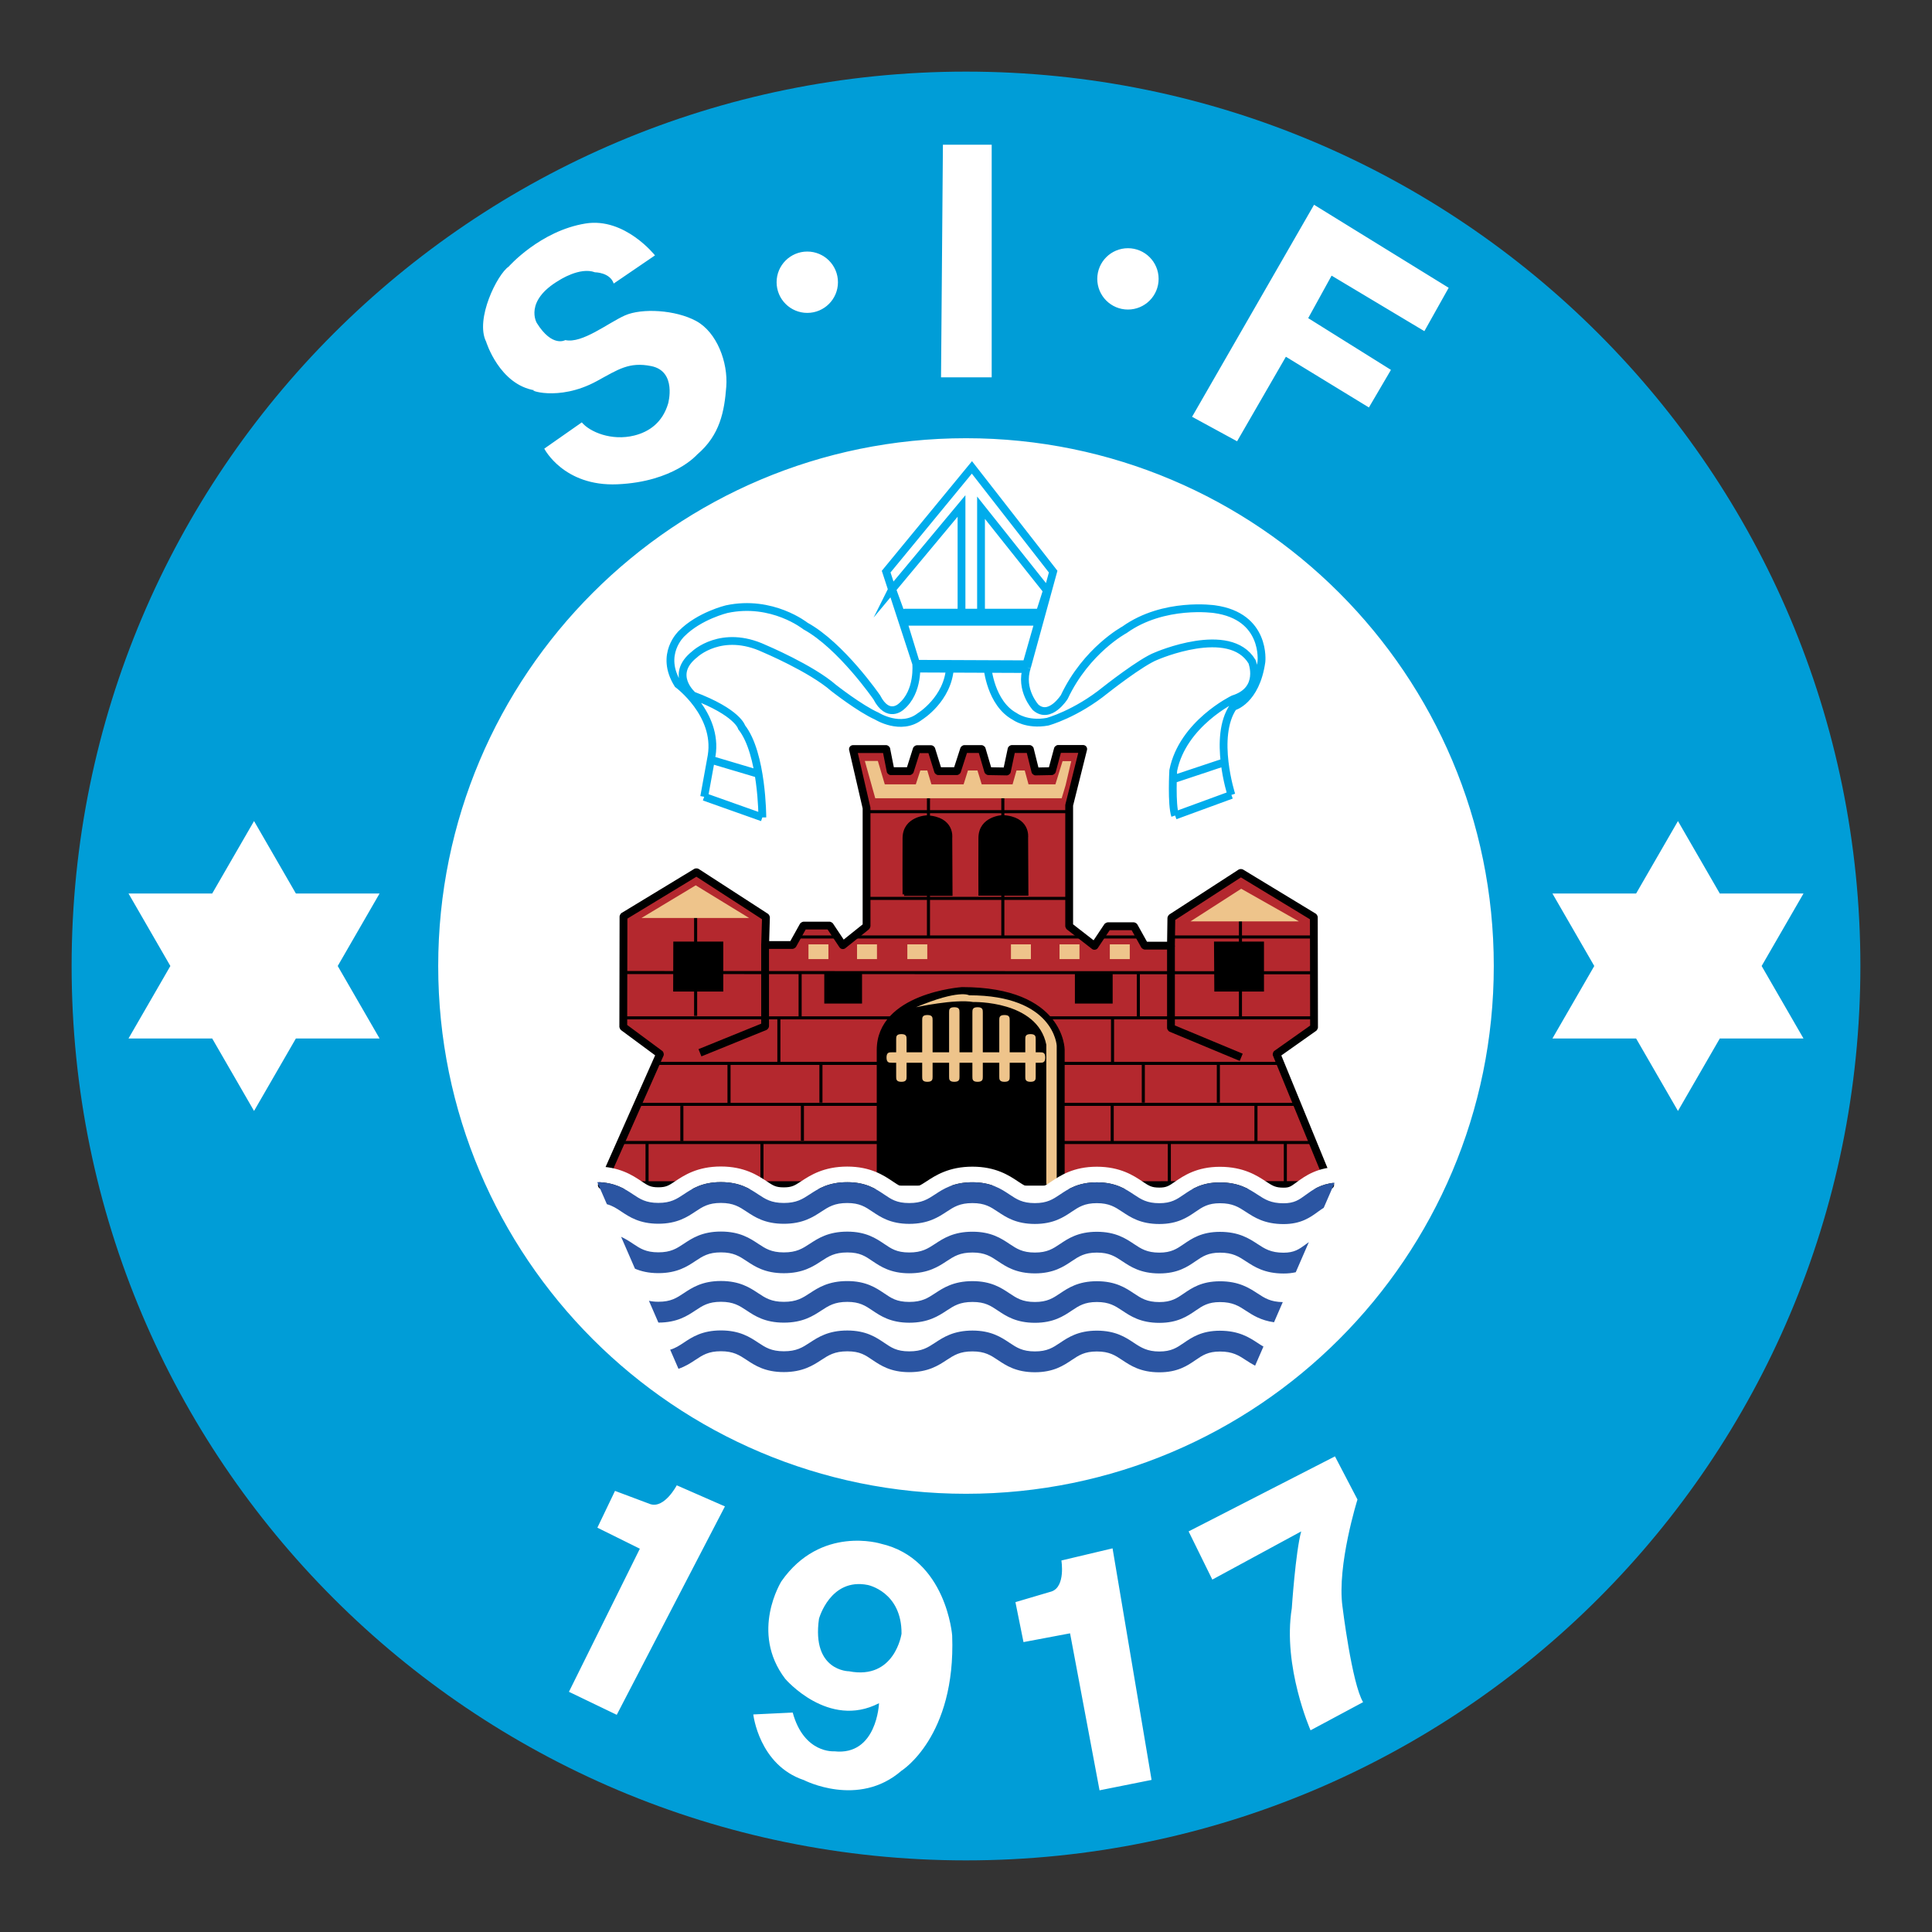 <?xml version="1.0" encoding="UTF-8"?>
<svg xmlns="http://www.w3.org/2000/svg" id="Layer_1" data-name="Layer 1" viewBox="0 0 2500 2500">
  <rect x="0" y="0" width="2500" height="2500" fill="#333333" stroke="none"/>
  <defs>
    <style>
      .cls-1 {
        fill: #fff;
      }

      .cls-1, .cls-2, .cls-3, .cls-4, .cls-5, .cls-6, .cls-7, .cls-8 {
        fill-rule: evenodd;
      }

      .cls-2 {
        fill: #2b55a2;
      }

      .cls-3, .cls-9 {
        fill: #eec48b;
      }

      .cls-4 {
        fill: #00acec;
      }

      .cls-4, .cls-10, .cls-11, .cls-8 {
        stroke-miterlimit: 33.89;
      }

      .cls-4, .cls-11 {
        stroke: #00acec;
        stroke-width: 10.09px;
      }

      .cls-6 {
        fill: #b4282e;
      }

      .cls-7 {
        fill: #009dd7;
      }

      .cls-10, .cls-11 {
        fill: none;
      }

      .cls-10, .cls-8 {
        stroke: #000;
        stroke-width: 3.97px;
      }
    </style>
  </defs>
  <path class="cls-7" d="M1249.99,2407.33c639.19,0,1157.34-518.16,1157.34-1157.33S1889.18,92.67,1249.99,92.67,92.67,610.84,92.67,1250s518.16,1157.33,1157.32,1157.33h0Z"></path>
  <path class="cls-1" d="M1249.99,1932.95c377.2,0,682.96-305.78,682.96-682.95s-305.75-682.95-682.96-682.95-682.95,305.78-682.95,682.95,305.76,682.95,682.95,682.95ZM1542.55,539.32l58.23,31.7,63.15-109.39,107.43,65.63,28.52-48.64-107.07-66.94,30.28-55,120.05,71.84,31.44-56.12-174.22-107.43-157.82,274.35h0ZM794.14,366.9l53.41-36.42s-38.97-49.48-89.83-41.27c-58.71,9.47-99.54,55.85-99.54,55.85-14.57,9.71-43.71,67.97-29.14,97.09,0,0,17.09,55.72,63.23,63.01-12.36-1.95,29.17,15.71,80-12.01,27.72-15.12,41.76-25.19,70.41-19.43,33.62,6.76,21.85,48.56,21.85,48.56-7.31,24.4-24.28,36.41-43.7,41.27-29.55,7.38-57.68-4.63-67.99-16.99l-48.56,33.98s24.99,49.18,94.68,46.13c72.93-3.19,103.12-38.48,103.12-38.48,29.73-25.25,35.26-56.2,37.7-87.78,2.43-31.56-12.15-70.4-38.84-84.96-26.72-14.57-70.41-17-92.27-7.29-21.85,9.71-55.32,36.77-77.16,31.91,0,0-16.83,10.1-36.95-22.19,0,0-16.91-28.31,29.1-55.24,0,0,26.74-17.59,46.16-10.31.03.01,19.45.01,24.31,14.58h0ZM1220.13,187.24h63.11v301.05h-65.55l2.44-301.05h0ZM1044.62,404.89c21.92,0,39.69-17.78,39.69-39.7,0-21.92-17.78-39.69-39.7-39.69s-39.69,17.78-39.69,39.7c0,21.92,17.78,39.69,39.7,39.69ZM1459.55,400.55c21.92,0,39.69-17.76,39.7-39.67,0-21.92-17.77-39.69-39.69-39.69s-39.69,17.77-39.69,39.69c0,21.91,17.77,39.67,39.67,39.67h0ZM1232.13,2116.51s-7.29-99.53-92.27-118.96c0,0-77.69-24.27-128.67,48.56,0,0-41.27,65.56,4.86,126.25,0,0,55.83,65.54,121.4,31.57,0,0-2.57,68.47-58.01,62.24,0,0-39.1,3.29-53.67-50.13l-51,2.44s7.29,65.56,65.56,84.99c0,0,70.41,36.41,126.23-12.17,0-.01,70.41-43.68,65.56-174.79h0ZM1166.57,2114.07s-8.59,60.09-67.97,48.56c0,0-48.56,0-38.84-67.96,0,0,14.57-53.42,63.12-43.72,0,0,44.08,8.74,43.7,63.12ZM1422.8,2316.67l67.33-13.48-50.48-299.63-66.21,15.71s5.6,33.67-12.65,40.05l-46.83,13.83,10.44,51.72,60.26-11.35,38.14,203.15h0ZM1695.85,2239.01s-36.43-82.55-24.29-157.82c0,0,4.86-72.85,12.17-99.56l-115,62.35-30.67-62.35,189.38-97.09,29.13,55.83s-26.7,84.96-19.43,138.39c0,0,12.14,99.56,26.7,123.82l-67.99,36.42h0ZM736.19,2189.18l61.88,29.79,139.98-269.68-62.33-27.3s-15.78,30.25-34.19,24.37l-45.72-17.15-22.81,47.6,54.97,27.21-91.77,185.16Z"></path>
  <path class="cls-4" d="M1171.25,792.76h171.12l-18.52,72.94-133.54-.56-19.07-72.38Z"></path>
  <path class="cls-11" d="M1269.44,793.33v-136.35l85.26,107.17-9.52,29.73-75.74-.54ZM1154.41,762.48l89.78-107.74v138.59h-78.56l-11.22-30.86ZM911.19,1031.03l75.28,26.72M986.47,1057.75s0-82.57-26.72-116.55c0,0-4.85-19.42-63.12-41.27,0,0-31.57-26.72,2.43-53.42,0,0,34.58-32.98,89.83-7.28,0,0,60.88,25.63,89.83,50.98,0,0,33.99,26.7,55.86,36.41,0,0,31.08,19.55,55.74.52,0,0,36.51-22.36,38.94-63.63M1229.25,863.51h48.55M1277.79,863.51s3.85,46.64,35.41,63.63c0,0,15.58,11.63,42.28,6.77,0,0,36.43-9.71,75.29-41.27,0,0,46.13-36.43,65.54-43.71,0,0,94.69-41.28,123.82,7.28,0,0,14.57,36.43-24.27,48.56,0,0-65.56,31.57-77.69,92.25,0,0-2.45,43.71,2.41,58.27M1520.58,1055.31l72.85-26.7M1593.43,1028.61s-24.29-75.26,2.44-114.09c0,0,29.13-7.29,36.41-58.29,0,0,6.64-58.69-60.7-67.97,0,0-65.56-9.73-116.52,26.7,0,0-49.27,26.35-77.87,86.94,0,0-18.52,29.45-37.03,13.48,0,0-21.08-22.71-11.35-51.85M1328.79,863.51l33.99-123.82-105.13-134.87-110.96,134.87,38.86,118.97M1185.55,858.66s3.93,36.5-19.64,55.87c0,0-16.85,15.98-31.35-12.18,0,0-46.09-66.94-92.27-92.25,0,0-43.03-34.45-101.97-21.85,0,0-35.33,8.44-58.27,31.57,0,0-29.14,26.7-4.85,65.55,0,0,52.2,38.42,43.7,92.25M920.91,977.61l-9.71,53.42M1516.88,1008.79l68.17-22.72M918.48,982.69l62.28,18.52"></path>
  <path class="cls-1" d="M1175.59,809.6l13.61,44.32,135.21.57,12.8-44.89h-161.62Z"></path>
  <path class="cls-6" d="M1121.31,1198.55l-30.75,24.64-16.99-25.49h-33.99l-13.98,25.14h-35.56l1.09-36.04-89.95-58.27-94.42,57.29-.27,143.02,47.47,35.14-75.3,169.64h360.84v-174.82c0-69.18,105.6-76.47,105.6-76.47,127.48,0,127.48,76.02,127.48,76.02v175.27l348.69-.21-69.45-169.44,48.51-34.3-.26-143-94.43-57.29-89.93,58.27-.51,36.06h-33.94l-13.98-25.14h-33.99l-17,25.49-32.77-25.49v-156.61l18.18-72.84h-32.75l-7.78,28.73-21.37.4-7.22-29.01h-23.58l-6.13,29.01-24.14-.4-8.43-28.62h-22.71l-9.26,28.62h-24.41l-8.82-28.46h-18.77l-9.01,28.46h-24.82l-5.67-28.6h-43.15l17.65,76.34v152.97h.01,0Z"></path>
  <path d="M1124.48,1202.48l-30.75,24.64c-2.35,1.67-5.59,1.17-7.33-1.13l-15.5-23.24h-28.35l-12.54,22.53c-1.08,1.4-2.65,2.34-4.4,2.61h-35.56c-2.77-.17-4.95-2.42-5.05-5.19l1.01-33.24-84.87-54.99-89.3,54.19-.26,137.64,45.41,33.62c1.6,1.17,2.43,4.28,1.62,6.08l-72.15,162.55h348.04v-169.75c0-73.94,109.96-81.49,110.27-81.51h.36c132.47,0,132.53,80.74,132.53,80.96v170.31l336.15-.18-66.63-162.47c-.74-1.83.18-4.94,1.78-6.06l46.35-32.75-.26-137.57-89.32-54.19-84.99,55.07-.48,33.36c-.05,2.48-2.56,4.99-5.05,4.99h-33.94c-1.75-.26-3.34-1.2-4.41-2.61l-12.54-22.52h-28.35l-15.5,23.23c-1.52,2.24-5.16,2.84-7.28,1.18l-32.77-25.47c-1.04-1.11-1.72-2.5-1.97-3.99v-156.61c0-.08.16-1.15.18-1.22l16.61-66.56h-22.44l-6.74,24.98c-.48,1.75-2.98,3.71-4.79,3.75l-21.4.42c-1.95.04-4.49-1.93-4.97-3.84l-6.25-25.17h-15.55l-5.32,25.02c-.4,2-2.97,4.05-5.02,4.01l-24.14-.42c-1.75-.03-4.25-1.93-4.73-3.63l-7.34-24.98h-15.3l-8.13,25.11c-.53,1.66-3.05,3.51-4.8,3.51h-24.41c-1.76,0-4.28-1.88-4.8-3.57l-7.73-24.88h-11.35l-7.9,24.91c-.54,1.67-3.06,3.53-4.82,3.53h-24.82c-2.02,0-4.57-2.09-4.95-4.09l-4.85-24.5h-32.67l16.23,70.17.13,1.12v152.95c-.26,1.45-.92,2.8-1.89,3.9ZM1116.27,1196.15v-150.03l-17.52-75.74c-.55-2.81,1.29-5.54,4.1-6.08.27-.05.54-.08.81-.09h43.15c2.04,0,4.57,2.09,4.95,4.07l4.86,24.51h17l7.89-24.91c.53-1.67,3.05-3.53,4.81-3.53h18.77c1.76,0,4.29,1.88,4.81,3.57l7.72,24.88h17.06l8.12-25.1c.54-1.66,3.05-3.51,4.8-3.51h22.71c1.8,0,4.33,1.89,4.84,3.63l7.37,25.04,16.29.27,5.29-24.95c.4-1.95,2.94-4.01,4.92-4.01h23.58c1.89,0,4.41,1.98,4.89,3.85l6.25,25.1,13.58-.26,6.76-25.04c.51-1.8,3.01-3.75,4.89-3.75h32.75c2.86.1,5.1,2.51,5,5.37-.01.3-.05.6-.11.9l-18.04,72.2v153.54l26.55,20.65,14.01-20.99c1.1-1.2,2.57-1.99,4.18-2.24h33.99c1.3,0,3.77,1.47,4.38,2.61l12.54,22.52h26.02l.45-31.05c.29-1.6,1.1-3.07,2.31-4.16l89.93-58.27c1.7-.79,3.65-.82,5.37-.09l94.41,57.29c1.04.62,2.44,3.1,2.44,4.32l.27,143c0,1.06-1.3,3.5-2.15,4.12l-45.24,31.97,67.94,165.71c1.01,2.65-.32,5.62-2.97,6.63-.54.21-1.11.32-1.69.34l-348.69.21c-2.53,0-5.07-2.53-5.07-5.05v-175.17c0-.21.03-70.93-122.1-71.06-2.2.16-100.87,7.6-100.87,71.41v174.82c0,2.5-2.53,5.05-5.06,5.05h-360.82c-2.83-.07-5.07-2.41-5-5.24.01-.63.14-1.25.38-1.83l73.67-166-44.23-32.7c-1.07-1.12-1.78-2.52-2.05-4.05l.27-143.02c0-1.21,1.39-3.7,2.43-4.32l94.42-57.29c1.21-.74,4.16-.67,5.36.09l89.96,58.27c1.26,1.13,2.08,2.68,2.31,4.36l-.93,30.86h27.39l12.54-22.52c1.08-1.4,2.65-2.33,4.4-2.61h33.99c1.12,0,3.55,1.31,4.19,2.24l13.94,20.93,24.54-19.66h0Z"></path>
  <path class="cls-8" d="M1573.3,1281.09h60.31v-60.69h-60.7l.39,60.69ZM873.24,1220.4h60.69v60.69h-60.87l.18-60.69ZM1169.89,1157.28h60.69l-.36-73.31s3.37-25.25-31.01-26.94c0,0-29.04,1.12-29.31,27.41-.23,21.85,0,72.84,0,72.84h0ZM1268.07,1156.99h60.7l-.38-73.31s3.35-25.25-31.01-26.94c0,0-29.03,1.13-29.31,27.41-.22,21.85,0,72.84,0,72.84h0ZM1113.49,1296.63v-37.04h-44.89v37.04h44.89ZM1437.79,1296.63v-37.04h-44.89v37.04h44.89Z"></path>
  <path d="M1520.28,1223.68v103.24l87.78,36.57-3.88,9.33-90.89-37.87c-1.41-.61-3.11-3.11-3.11-4.66v-106.61h10.1Z"></path>
  <path class="cls-3" d="M1071.96,1241.06v-19.07h-25.8v19.07h25.8ZM1134.8,1241.06v-19.07h-25.81v19.07h25.81ZM1199.9,1241.06v-19.07h-25.81v19.07h25.81ZM1333.99,1241.06v-19.07h-25.82v19.07h25.82ZM1396.83,1241.06v-19.07h-25.81v19.07h25.81ZM1461.91,1241.06v-19.07h-25.81v19.07h25.81Z"></path>
  <path class="cls-5" d="M1371.4,1534.21v-174.82s6.84-75.38-123.32-73.69c-107.73,1.41-109.74,73.69-109.74,73.69v174.82h233.05Z"></path>
  <path class="cls-9" d="M1173.1,1344.87v16.82h20.21v-41.52c0-3.37,0-6.74,6.73-6.74s6.74,3.37,6.74,6.74v41.52h21.34v-51.61c0-3.37,0-6.74,6.73-6.74s6.74,3.37,6.74,6.74v51.61h16.68v-51.61c0-3.37,0-6.74,6.74-6.74s6.74,3.37,6.74,6.74v51.61h21.31v-41.52c0-3.37,0-6.74,6.74-6.74s6.74,3.37,6.74,6.74v41.52h20.19v-16.82c0-3.37,0-6.74,6.74-6.74s6.74,3.37,6.74,6.74v16.82h5.6c3.37,0,6.74,0,6.74,6.74s-3.37,6.74-6.74,6.74h-5.6v17.94c0,3.37,0,6.74-6.74,6.74s-6.74-3.37-6.74-6.74v-17.94h-20.19v17.94c0,3.37,0,6.74-6.74,6.74s-6.74-3.37-6.74-6.74v-17.94h-21.31v17.94c0,3.37,0,6.74-6.74,6.74s-6.74-3.37-6.74-6.74v-17.94h-16.68v17.94c0,3.37,0,6.74-6.74,6.74s-6.73-3.37-6.73-6.74v-17.94h-21.34v17.94c0,3.37,0,6.74-6.74,6.74s-6.73-3.37-6.73-6.74v-17.94h-20.21v17.94c0,3.37,0,6.74-6.73,6.74s-6.73-3.37-6.73-6.74v-17.94h-5.75c-3.36,0-6.73,0-6.73-6.74s3.37-6.74,6.73-6.74h5.75v-16.82c0-3.37,0-6.74,6.73-6.74s6.73,3.39,6.73,6.74h0Z"></path>
  <path class="cls-3" d="M1353.93,1532.56h13.45v-179.55s-3.37-65.11-113.34-65.11c0,0-12.62-8.13-68.73,15.45,0,0,50.5-10.95,74.08-6.74,0,0,83.03-2.26,94.54,55.25v180.71h0Z"></path>
  <path class="cls-10" d="M803.18,1478.4h348.33M825.1,1429.03h340.16M850.75,1376.01h285.05M808.12,1317.09h348.46M808.12,1258.47l891,.27"></path>
  <path d="M995.09,1221.43v106.6c0,1.57-1.7,4.07-3.16,4.68l-84.3,34.23-3.79-9.35,81.15-32.96v-103.21h10.1s0,.01,0,.01Z"></path>
  <path class="cls-10" d="M1354.33,1317.09h346.01M1375.09,1376.01h283.61M1374.56,1429.03h303.96M1372.62,1478.4h326.14M1515.08,1245.28v30.3M905.74,1245.28v30.3M1602.6,1245.28v30.3M1104.36,1212.45h292.47M1516.78,1212.45h183.04M1119.51,1162.51h264.27M1297.66,1029.54v182.08M1201.43,1029.54v182.08M1119.51,1050.3h264.27M1030.31,1212.45h52.18M1424.2,1212.45h52.18"></path>
  <path class="cls-3" d="M1119.1,984.65h16.83l8.98,30.3h40.13l5.89-17.95h8.98l5.33,17.95h41.66l5.62-17.95h12.32l5.47,17.95h39.97l5.07-17.95h10.66l4.89,17.95h34.81l9.25-30.03h11.22l-7.3,31.14-5.03,16.85h-241.28l-13.46-48.26h0Z"></path>
  <path class="cls-10" d="M837.29,1533.6v-55.2M985.97,1533.6v-55.2M1513.1,1533.52v-55.12M1663.22,1533.42v-55.02M1038.31,1476.17v-45.6M882.32,1476.72v-45.6M1439.19,1478.4v-47.83M1625.2,1478.4v-49.38M943.34,1429.03v-53.29M1062.29,1426.78v-50.76M1479.44,1426.78v-50.76M1576.54,1426.78v-50.76M1007.85,1376.01v-58.92M1439.62,1376.01v-58.92M1605.14,1319.06v-145.88M1035.36,1316.81v-57.78M1473,1316.81v-57.78M900.14,1314.58v-148.13"></path>
  <path class="cls-3" d="M900.28,1145.62l69.01,42.22h-139.17l70.15-42.22ZM1606.12,1150.03l74.63,42.23h-140.29l65.67-42.23Z"></path>
  <path class="cls-1" d="M818.9,1545.32c9.4,6.28,16.82,11.22,32.97,11.22s23.62-4.94,33.03-11.17c10.53-7.02,23.64-15.73,47.96-15.71,24.4.03,37.55,8.72,48.1,15.73,9.47,6.28,16.96,11.22,33.24,11.24,16.54,0,24.12-4.97,33.73-11.24,10.65-6.96,23.92-15.65,48.48-15.63,24.14,0,37.13,8.77,47.56,15.78,9.29,6.25,16.61,11.19,32.54,11.19s23.97-4.97,33.51-11.22c10.61-6.99,23.84-15.68,48.33-15.68,24.27.03,37.31,8.77,47.83,15.76,9.4,6.28,16.8,11.22,32.9,11.22,15.95.03,23.31-4.92,32.63-11.14,10.44-7.02,23.46-15.73,47.62-15.73s37.37,8.74,47.87,15.76c9.4,6.25,16.82,11.19,32.93,11.22,15.42,0,22.57-4.89,31.62-11.09,10.29-7.04,23.07-15.81,46.86-15.78,24.58,0,37.85,8.72,48.51,15.68,9.6,6.3,17.2,11.27,33.75,11.3,13.93,0,20.17-4.54,28.75-10.84,8.66-6.33,19.2-14.03,37.37-15.71l8.92-20.54h-1.6c-29.36-.03-45.77,12.01-56.61,19.96-7.68,5.6-9.49,6.94-16.82,6.94-10.52-.03-14.09-2.36-22.67-7.98-11.58-7.6-28.97-19-59.58-19.03-30.06,0-47.04,11.62-58.31,19.35-7.98,5.5-11,7.55-20.17,7.55-10,0-13.2-2.15-21.74-7.83-11.4-7.63-28.68-19.13-59.08-19.18-30.3,0-47.5,11.53-58.87,19.16-8.4,5.65-11.56,7.76-21.37,7.76s-13.15-2.13-21.69-7.81c-11.4-7.63-28.65-19.16-59.05-19.18-30.5,0-47.88,11.4-59.4,18.97-8.55,5.6-12.07,7.92-22.44,7.9-9.77,0-12.9-2.1-21.28-7.76-11.35-7.63-28.53-19.2-58.83-19.22-30.61,0-48.03,11.4-59.57,18.95-8.6,5.63-12.17,7.95-22.66,7.95s-13.7-2.33-22.1-7.9c-11.49-7.6-28.81-19.08-59.25-19.1-30.44,0-47.73,11.48-59.16,19.1-8.57,5.68-11.78,7.81-21.85,7.81-10.03-.03-13.23-2.15-21.76-7.83-11.43-7.63-28.68-19.13-59.1-19.16h-6.95l8.82,20.28c23.09.49,35.82,8.87,46.06,15.68h0Z"></path>
  <path class="cls-2" d="M851.85,1583.5c24.32,0,37.42-8.72,47.95-15.71,9.43-6.25,16.87-11.19,33.03-11.19,16.29.03,23.77,4.97,33.25,11.24,10.56,7.02,23.71,15.73,48.1,15.73,24.56.03,37.83-8.66,48.48-15.63,9.61-6.28,17.2-11.24,33.73-11.24,15.93.03,23.25,4.94,32.54,11.19,10.44,7.02,23.44,15.76,47.57,15.78,24.47,0,37.7-8.66,48.33-15.65,9.55-6.28,17.09-11.24,33.5-11.22,16.11,0,23.5,4.94,32.9,11.22,10.49,6.99,23.55,15.73,47.83,15.76,24.16,0,37.18-8.72,47.62-15.73,9.33-6.23,16.67-11.17,32.63-11.17s23.53,4.97,32.96,11.22c10.52,7.02,23.58,15.76,47.85,15.76,23.81.03,36.57-8.74,46.86-15.81,9.04-6.19,16.19-11.08,31.62-11.08,16.54,0,24.14,4.99,33.75,11.3,10.66,6.96,23.94,15.68,48.51,15.68,22.77.03,34.93-8.9,44.68-16.03,2.56-1.88,4.94-3.51,7.34-5.02l14.11-32.42c-18.16,1.67-28.7,9.38-37.37,15.71-8.59,6.3-14.82,10.84-28.75,10.84-16.54-.03-24.14-4.99-33.75-11.3-10.66-6.96-23.94-15.68-48.51-15.68-23.79-.03-36.57,8.74-46.86,15.78-9.04,6.21-16.19,11.09-31.62,11.09-16.11-.03-23.53-4.97-32.93-11.22-10.52-7.02-23.58-15.76-47.87-15.76s-37.18,8.72-47.62,15.73c-9.33,6.23-16.67,11.17-32.63,11.14-16.11,0-23.5-4.94-32.9-11.22-10.52-6.99-23.55-15.73-47.83-15.76-24.49,0-37.72,8.69-48.33,15.68-9.55,6.25-17.09,11.22-33.51,11.22s-23.25-4.94-32.54-11.19c-10.43-7.02-23.44-15.78-47.56-15.78-24.56-.03-37.83,8.66-48.48,15.63-9.61,6.28-17.2,11.24-33.73,11.24-16.28-.03-23.77-4.97-33.24-11.24-10.57-7.02-23.72-15.71-48.1-15.73-24.32-.03-37.42,8.69-47.96,15.71-9.43,6.23-16.86,11.17-33.03,11.17s-23.57-4.94-32.97-11.22c-10.23-6.81-22.97-15.2-46.02-15.65l12.43,28.57c7.3,1.97,12.59,5.45,18.65,9.49,10.51,7,23.6,15.75,47.9,15.77h0ZM1660.92,1620.99c-16.54-.03-24.14-4.99-33.75-11.3-10.66-6.96-23.94-15.68-48.51-15.68-23.79-.03-36.57,8.74-46.86,15.81-9.04,6.19-16.19,11.08-31.62,11.08-16.11-.03-23.53-4.97-32.93-11.22-10.52-7.02-23.58-15.73-47.87-15.76-24.16,0-37.18,8.72-47.62,15.73-9.33,6.23-16.67,11.17-32.63,11.14-16.11,0-23.5-4.94-32.9-11.19-10.52-7.02-23.55-15.76-47.83-15.76-24.49-.03-37.72,8.66-48.33,15.65-9.55,6.25-17.09,11.22-33.51,11.22s-23.25-4.94-32.54-11.19c-10.43-7.02-23.44-15.78-47.56-15.78-24.56-.03-37.83,8.66-48.48,15.63-9.61,6.28-17.2,11.27-33.73,11.24-16.28,0-23.77-4.97-33.24-11.24-10.57-6.99-23.72-15.73-48.1-15.73-24.32-.03-37.42,8.69-47.96,15.71-9.43,6.23-16.86,11.19-33.03,11.17-16.15,0-23.57-4.94-32.97-11.22-4.84-3.37-9.95-6.36-15.27-8.92l17.96,41.32c7.83,3.32,17.48,5.75,30.27,5.75,24.32.03,37.42-8.69,47.95-15.68,9.43-6.25,16.87-11.19,33.03-11.19,16.29.03,23.77,4.97,33.25,11.24,10.56,7.02,23.71,15.73,48.1,15.73,24.56.03,37.83-8.66,48.48-15.63,9.61-6.28,17.2-11.24,33.73-11.24s23.25,4.94,32.54,11.19c10.44,7.02,23.44,15.76,47.57,15.78,24.47.03,37.7-8.66,48.33-15.65,9.55-6.28,17.09-11.24,33.5-11.24,16.11.03,23.5,4.97,32.9,11.24,10.49,7.02,23.55,15.73,47.83,15.76,24.16,0,37.18-8.72,47.62-15.73,9.33-6.23,16.67-11.17,32.63-11.17,16.13.03,23.53,4.97,32.96,11.24,10.52,6.99,23.58,15.73,47.85,15.73,23.81.03,36.57-8.74,46.86-15.81,9.04-6.19,16.19-11.09,31.62-11.08,16.54,0,24.14,4.99,33.75,11.3,10.66,6.96,23.94,15.68,48.51,15.68,5.95.03,11.14-.61,15.78-1.65l16.95-38.99-3.96,2.87c-8.62,6.32-14.85,10.84-28.78,10.84h0ZM1578.67,1657.98c-23.79-.03-36.57,8.74-46.86,15.81-9.04,6.19-16.19,11.09-31.62,11.08-16.11,0-23.53-4.97-32.93-11.22-10.52-7.02-23.58-15.73-47.87-15.76-24.16,0-37.18,8.72-47.62,15.73-9.33,6.23-16.67,11.17-32.63,11.14-16.11,0-23.5-4.94-32.9-11.19-10.52-7.02-23.55-15.76-47.83-15.78-24.49,0-37.72,8.69-48.33,15.65-9.55,6.28-17.09,11.24-33.51,11.24s-23.25-4.94-32.54-11.19c-10.43-7.02-23.44-15.76-47.56-15.78-24.56-.03-37.83,8.66-48.48,15.63-9.61,6.28-17.2,11.27-33.73,11.24-16.28-.03-23.77-4.97-33.24-11.24-10.57-6.99-23.72-15.71-48.1-15.73-24.32-.03-37.42,8.69-47.96,15.68-9.43,6.25-16.86,11.22-33.03,11.19-4.76,0-8.69-.45-12.22-1.25l12.24,28.2c24.29,0,37.39-8.72,47.91-15.71,9.43-6.25,16.87-11.19,33.03-11.19,16.29.03,23.77,4.97,33.25,11.24,10.56,7.02,23.71,15.73,48.1,15.73,24.56.03,37.83-8.66,48.48-15.63,9.61-6.28,17.2-11.24,33.73-11.24,15.93.03,23.25,4.94,32.54,11.19,10.44,7.02,23.44,15.76,47.57,15.78,24.47,0,37.7-8.66,48.33-15.65,9.55-6.28,17.09-11.22,33.5-11.22s23.5,4.94,32.9,11.19c10.49,7.02,23.55,15.76,47.83,15.78,24.16,0,37.18-8.72,47.62-15.73,9.33-6.25,16.67-11.17,32.63-11.17s23.53,4.97,32.96,11.22c10.52,7.02,23.58,15.76,47.85,15.76,23.81.03,36.57-8.74,46.86-15.81,9.04-6.19,16.19-11.09,31.62-11.08,16.54.03,24.14,4.99,33.75,11.3,8.72,5.69,19.25,12.46,36.17,14.8l11.32-26.07c-15.81-.26-23.33-5.1-32.7-11.27-10.69-6.96-23.97-15.68-48.53-15.68h0ZM1578.67,1721.94c-23.79-.03-36.57,8.74-46.86,15.81-9.04,6.19-16.19,11.08-31.62,11.08s-23.53-4.97-32.93-11.22c-10.52-7.02-23.58-15.73-47.87-15.76-24.16,0-37.18,8.72-47.62,15.73-9.33,6.23-16.67,11.17-32.63,11.14-16.11,0-23.5-4.94-32.9-11.19-10.52-7.02-23.55-15.76-47.83-15.78-24.49,0-37.72,8.69-48.33,15.68-9.55,6.28-17.09,11.22-33.51,11.22s-23.25-4.94-32.54-11.19c-10.43-7.02-23.44-15.78-47.56-15.78-24.56-.03-37.83,8.66-48.48,15.63-9.61,6.28-17.2,11.27-33.73,11.24-16.28-.03-23.77-4.97-33.24-11.24-10.57-6.99-23.72-15.71-48.1-15.73-24.32-.03-37.42,8.69-47.96,15.71-5.84,3.85-10.89,7.22-17.76,9.22l10.75,24.75c9.13-3.16,15.95-7.6,21.89-11.56,9.43-6.25,16.87-11.19,33.03-11.19,16.29.03,23.77,4.99,33.25,11.24,10.56,7.02,23.71,15.73,48.1,15.73s37.83-8.66,48.48-15.63c9.61-6.28,17.2-11.24,33.73-11.24s23.25,4.94,32.54,11.19c10.44,7.02,23.44,15.76,47.57,15.78,24.47.03,37.7-8.66,48.33-15.65,9.55-6.25,17.09-11.24,33.5-11.22,16.11,0,23.5,4.97,32.9,11.19,10.49,7.04,23.55,15.76,47.83,15.78,24.16,0,37.18-8.72,47.62-15.73,9.33-6.23,16.67-11.17,32.63-11.14,16.13,0,23.53,4.94,32.96,11.22,10.52,6.99,23.58,15.73,47.85,15.73,23.81.03,36.57-8.74,46.86-15.81,9.04-6.19,16.19-11.08,31.62-11.08,16.54.03,24.14,4.99,33.75,11.3,3.5,2.28,7.34,4.73,11.7,7.04l10.79-24.77c-2.63-1.5-5.2-3.1-7.7-4.81-10.66-6.96-23.94-15.65-48.51-15.68h0Z"></path>
  <path class="cls-1" d="M491.16,1343.78h-108.28l-54.15,93.78-54.15-93.78h-108.28l54.15-93.78-54.15-93.8h108.28l54.15-93.76,54.15,93.76h108.28l-54.15,93.8,54.15,93.78ZM2333.7,1343.78h-108.27l-54.16,93.78-54.16-93.78h-108.26l54.14-93.78-54.14-93.77h108.26l54.16-93.78,54.16,93.78h108.27l-54.14,93.77,54.14,93.78h0Z"></path>
</svg>
